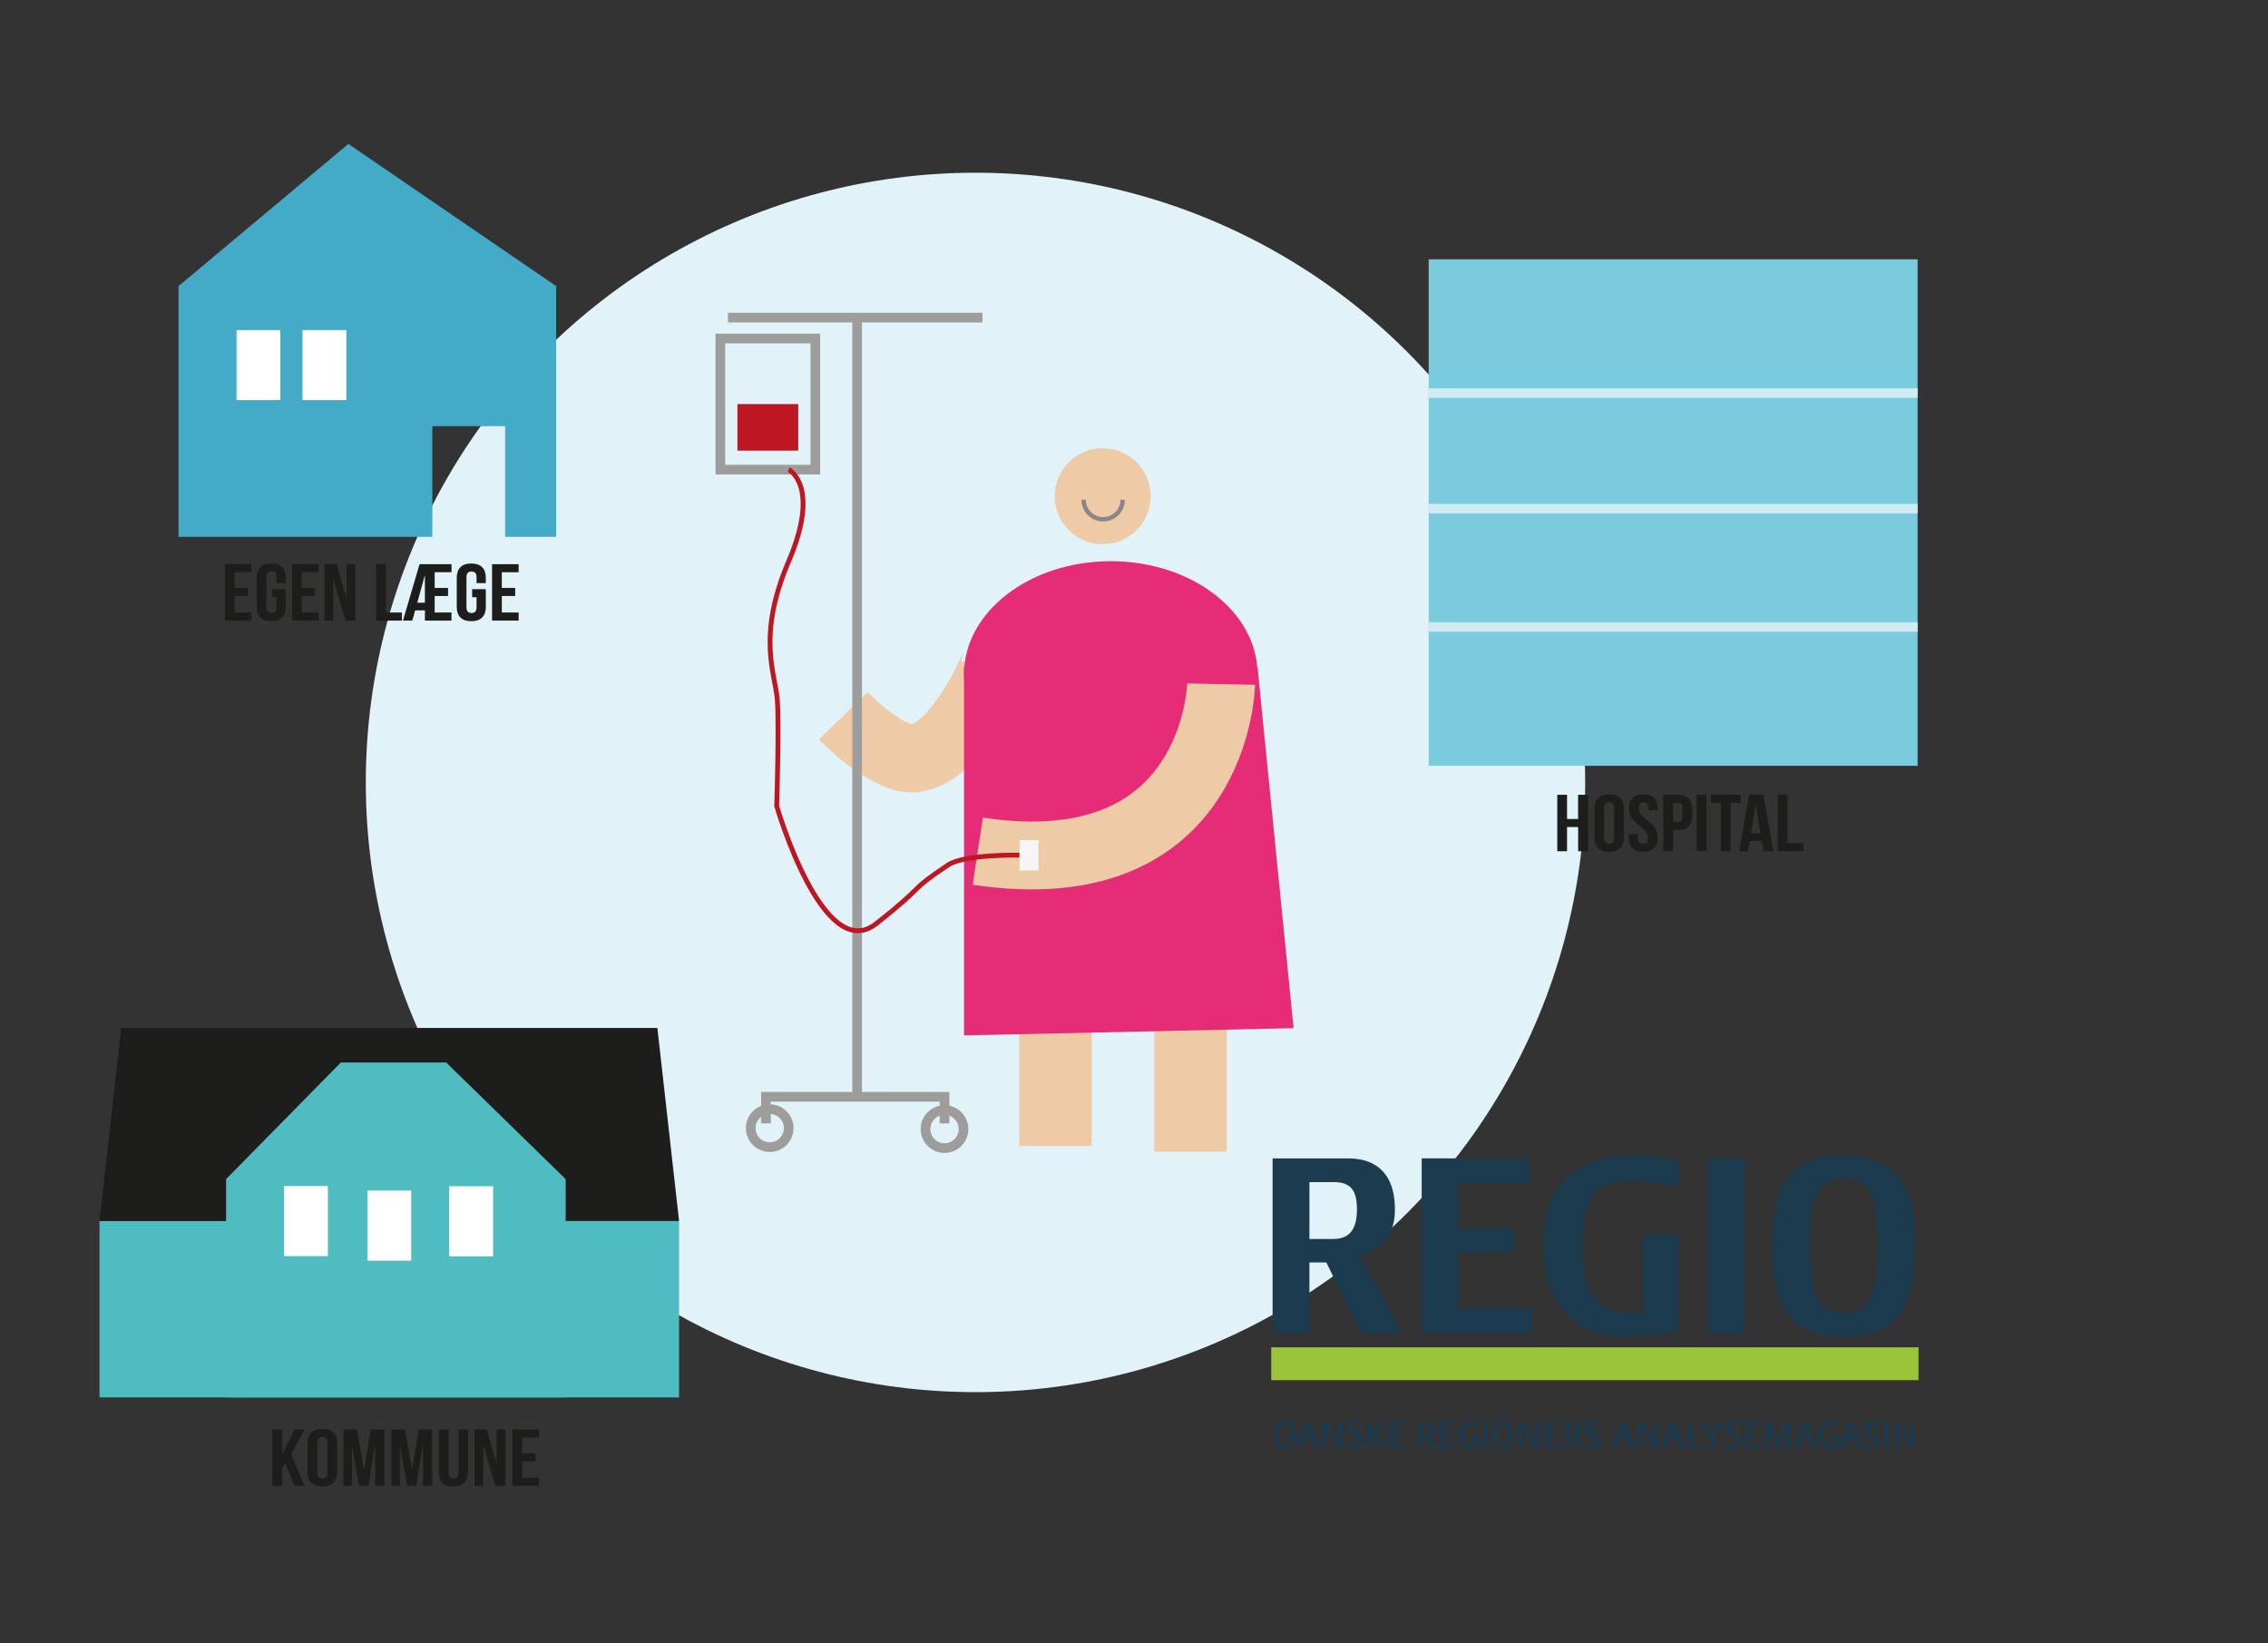 <svg id="Lag_1" data-name="Lag 1" xmlns="http://www.w3.org/2000/svg" xmlns:xlink="http://www.w3.org/1999/xlink" viewBox="0 0 1162.2 841.89"><rect x="0" y="0" width="1162.2" height="841.89" fill="#333333" stroke="none"/><defs><style>.cls-1,.cls-11,.cls-13,.cls-20,.cls-3,.cls-4,.cls-7,.cls-9{fill:none;}.cls-2{fill:#e1f2f8;}.cls-3,.cls-4{stroke:#efcaa6;}.cls-11,.cls-13,.cls-20,.cls-3,.cls-4,.cls-7,.cls-9{stroke-miterlimit:10;}.cls-3{stroke-width:37.09px;}.cls-4{stroke-width:34.77px;}.cls-5{fill:#e62c77;}.cls-6{fill:#efcaa6;}.cls-7{stroke:#9d9d9c;stroke-width:4.95px;}.cls-8{fill:#be1622;}.cls-9{stroke:#be1622;stroke-width:2.47px;}.cls-10{fill:#f6f6f6;}.cls-11{stroke:#878787;stroke-width:2.22px;}.cls-12{fill:#7bcbde;}.cls-13{stroke:#d1ebf2;stroke-width:4.87px;}.cls-14{fill:#1d1d1b;}.cls-15{fill:#43abc7;}.cls-16{fill:#fff;}.cls-17{fill:#4fbcc2;}.cls-18{clip-path:url(#clip-path);}.cls-19{fill:#1c3b4e;}.cls-20{stroke:#9ac43a;stroke-width:16.84px;}</style><clipPath id="clip-path"><rect class="cls-1" x="604.39" y="587.32" width="505.97" height="167.12"/></clipPath></defs><title>REGIO19 forsideillu FB</title><circle class="cls-2" cx="499.87" cy="400.93" r="312.43"/><line class="cls-3" x1="540.86" y1="512.28" x2="540.86" y2="587.24"/><line class="cls-3" x1="610.08" y1="526.85" x2="610.08" y2="590.13"/><path class="cls-4" d="M510,339c0,2.92-21.54,50.72-43.44,49.6-14.07-.73-34.47-21.79-34.47-21.79"/><polygon class="cls-5" points="662.88 526.85 494 530.55 494 341.77 644.39 341.77 662.88 526.85"/><ellipse class="cls-5" cx="569.2" cy="345.51" rx="75.2" ry="57.94"/><circle class="cls-6" cx="565.06" cy="254.27" r="24.58"/><path class="cls-4" d="M625.75,350.55s-2,104.11-124.7,85.61"/><line class="cls-7" x1="439.21" y1="162.76" x2="439.21" y2="562.01"/><polyline class="cls-7" points="392.49 575.64 392.49 562.01 484 562.01 484 575.64"/><circle class="cls-7" cx="394.43" cy="578.08" r="9.74"/><circle class="cls-7" cx="483.99" cy="578.56" r="9.74"/><line class="cls-7" x1="373.02" y1="162.76" x2="503.46" y2="162.76"/><rect class="cls-7" x="369.12" y="173.47" width="48.68" height="67.17"/><rect class="cls-8" x="377.88" y="207.06" width="31.15" height="23.85"/><path class="cls-9" d="M404.17,240.64s16.55,8.18,0,46.93-6.82,57.57-5.84,71.19S398,413,398,413s23.65,81.78,50.91,60.36,15.11-15.58,37-30.18c8.26-5.51,36.51-5,36.51-5"/><rect class="cls-10" x="522.47" y="430.48" width="9.74" height="15.58"/><path class="cls-11" d="M575.29,256.09a10,10,0,0,1-20,0"/><rect class="cls-12" x="732.11" y="132.88" width="250.53" height="259.53"/><line class="cls-13" x1="732.11" y1="201.42" x2="982.64" y2="201.42"/><line class="cls-13" x1="732.11" y1="260.62" x2="982.64" y2="260.62"/><line class="cls-13" x1="732.11" y1="321.25" x2="982.64" y2="321.25"/><path class="cls-14" d="M803,436.17h-5V407.28h5v12.38h5.67V407.28h5.08v28.89H808.7V423.79H803Z"/><path class="cls-14" d="M817,414.22c0-4.62,2.67-7.27,7.58-7.27s7.57,2.65,7.57,7.27v15c0,4.63-2.67,7.27-7.57,7.27s-7.58-2.64-7.58-7.27Zm5,15.3c0,2.07,1,2.85,2.59,2.85s2.58-.78,2.58-2.85V413.93c0-2.07-1-2.85-2.58-2.85s-2.59.78-2.59,2.85Z"/><path class="cls-14" d="M842.1,407c4.86,0,7.36,2.65,7.36,7.27v.9h-4.72v-1.19c0-2.07-.91-2.85-2.5-2.85s-2.49.78-2.49,2.85,1,3.67,4.26,6.27c4.18,3.34,5.49,5.73,5.49,9,0,4.63-2.54,7.27-7.44,7.27s-7.44-2.64-7.44-7.27v-1.77h4.72v2.06c0,2.07,1,2.81,2.58,2.81s2.59-.74,2.59-2.81-1-3.67-4.27-6.27c-4.17-3.34-5.49-5.73-5.49-9C834.75,409.6,837.25,407,842.1,407Z"/><path class="cls-14" d="M867.16,414.42v3.76c0,4.62-2.45,7.13-7.45,7.13h-2.36v10.86h-5V407.28h7.35C864.71,407.28,867.16,409.8,867.16,414.42Zm-9.81-3v9.78h2.36c1.59,0,2.45-.66,2.45-2.72v-4.34c0-2.06-.86-2.72-2.45-2.72Z"/><path class="cls-14" d="M869.47,407.28h5v28.89h-5Z"/><path class="cls-14" d="M876.64,407.28h15.43v4.13h-5.22v24.76h-5V411.41h-5.22Z"/><path class="cls-14" d="M908.68,436.17h-5l-.87-5.24h-6.12l-.87,5.24h-4.58l5.08-28.89h7.31ZM897.29,427h4.81l-2.36-14.61h-.09Z"/><path class="cls-14" d="M911,407.28h5V432h8.21v4.13H911Z"/><path class="cls-14" d="M120.21,301.27h6.86v4.12h-6.86v8.46h8.63V318H115.22V289.1h13.62v4.12h-8.63Z"/><path class="cls-14" d="M139.41,301.89h7v9.16c0,4.62-2.54,7.26-7.44,7.26s-7.44-2.64-7.44-7.26V296c0-4.62,2.54-7.26,7.44-7.26s7.44,2.64,7.44,7.26v2.8h-4.72v-3.09c0-2.06-1-2.85-2.59-2.85s-2.58.79-2.58,2.85v15.59c0,2.07,1,2.81,2.58,2.81s2.59-.74,2.59-2.81V306h-2.27Z"/><path class="cls-14" d="M154.62,301.27h6.85v4.12h-6.85v8.46h8.62V318H149.62V289.1h13.62v4.12h-8.62Z"/><path class="cls-14" d="M170.86,297.06h-.09V318h-4.49V289.1h6.26l5,17.28h.09V289.1h4.45V318H177Z"/><path class="cls-14" d="M192.74,289.1h5v24.75h8.21V318h-13.2Z"/><path class="cls-14" d="M222.74,301.27h6.85v4.12h-6.85v8.46h8.62V318H217.75v-5.24h-5L211.26,318h-4.77L215,289.1h16.38v4.12h-8.62Zm-5,7.55V294.91h-.1l-3.81,13.91Z"/><path class="cls-14" d="M241.94,301.89h7v9.16c0,4.62-2.54,7.26-7.44,7.26s-7.44-2.64-7.44-7.26V296c0-4.62,2.54-7.26,7.44-7.26s7.44,2.64,7.44,7.26v2.8H244.2v-3.09c0-2.06-1-2.85-2.58-2.85s-2.59.79-2.59,2.85v15.59c0,2.07,1,2.81,2.59,2.81s2.58-.74,2.58-2.81V306h-2.26Z"/><path class="cls-14" d="M257.14,301.27H264v4.12h-6.85v8.46h8.62V318H252.15V289.1h13.61v4.12h-8.62Z"/><polygon class="cls-15" points="178.51 73.74 91.5 146.61 91.5 275.08 221.54 275.08 221.54 218.38 258.85 218.38 258.85 275.08 285 275.08 285 146.61 178.51 73.74"/><rect class="cls-16" x="121.2" y="169.13" width="22.47" height="35.9"/><rect class="cls-16" x="155" y="169.13" width="22.47" height="35.9"/><path class="cls-14" d="M146.1,749.86l-1.54,2.64v8.87h-5V732.49h5V745h.09l6.44-12.5h5l-6.94,12.87,6.94,16H151Z"/><path class="cls-14" d="M157.63,739.42c0-4.62,2.68-7.26,7.58-7.26s7.58,2.64,7.58,7.26v15c0,4.62-2.68,7.26-7.58,7.26s-7.58-2.64-7.58-7.26Zm5,15.31c0,2.06,1,2.85,2.59,2.85s2.58-.79,2.58-2.85v-15.6c0-2.06-1-2.84-2.58-2.84s-2.59.78-2.59,2.84Z"/><path class="cls-14" d="M186.54,753h.09L190,732.49h6.94v28.88h-4.72V740.66h-.09l-3.36,20.71H184L180.41,741h-.09v20.42H176V732.49h6.94Z"/><path class="cls-14" d="M211.09,753h.09l3.36-20.51h6.94v28.88h-4.72V740.66h-.09l-3.36,20.71H208.6L205,741h-.09v20.42h-4.35V732.49h6.94Z"/><path class="cls-14" d="M229.88,732.49v22.28c0,2.06,1,2.81,2.59,2.81s2.58-.75,2.58-2.81V732.49h4.72v22c0,4.62-2.54,7.26-7.44,7.26s-7.44-2.64-7.44-7.26v-22Z"/><path class="cls-14" d="M247.72,740.45h-.09v20.92h-4.5V732.49h6.27l5,17.29h.09V732.49H259v28.88h-5.13Z"/><path class="cls-14" d="M267.55,744.66h6.85v4.13h-6.85v8.46h8.62v4.12H262.56V732.49h13.61v4.13h-8.62Z"/><polygon class="cls-14" points="347.98 625.7 50.99 625.7 62.11 526.73 336.86 526.73 347.98 625.7"/><polygon class="cls-17" points="289.87 716.05 115.84 716.05 115.84 604.21 174.64 544.45 228.65 544.45 289.87 604.21 289.87 716.05"/><rect class="cls-17" x="50.99" y="625.7" width="296.99" height="90.35"/><rect class="cls-16" x="145.54" y="607.75" width="22.47" height="35.9"/><rect class="cls-16" x="188.25" y="610.08" width="22.47" height="35.9"/><rect class="cls-16" x="230.2" y="607.85" width="22.47" height="35.9"/><g class="cls-18"><path class="cls-19" d="M981.27,741.88V728.65H979.2v9.69l-5.55-9.69h-2.59v13.23h2.07V731.65L979,741.88Zm-13.56-13.23h-2.28v13.23h2.28ZM963,738.11c0-4.25-5.77-3.83-5.77-6.71a1.54,1.54,0,0,1,1.63-1.47,13.82,13.82,0,0,1,3.39.7v-1.72a12.84,12.84,0,0,0-3.28-.47c-2.26,0-4,1.07-4,3.43,0,3.92,5.63,3.4,5.63,6.59a2,2,0,0,1-2.24,2.22,11.43,11.43,0,0,1-3.28-.85v1.84a11.18,11.18,0,0,0,3.24.5c2.72,0,4.66-1.26,4.66-4.06m-13.07-1.7h-3.54l1.7-5.53Zm4.31,5.47-4.81-13.23h-2.51l-4.75,13.23h2.53l1.21-3.92h4.52l1.3,3.92Zm-12.7-.12v-7.11h-2.26v5.89c-.42,0-.84.06-1.17.06-3.31,0-4-2.68-4-5.45,0-3,.92-5.12,3.93-5.12a33.66,33.66,0,0,1,3.54.39v-1.67a23.19,23.19,0,0,0-3.43-.31c-4.88,0-6.42,3.25-6.42,6.71,0,3.21,1.31,7,5.9,7a22,22,0,0,0,3.95-.41m-14.71-5.35H923.3l1.69-5.53Zm4.31,5.47-4.81-13.23h-2.51l-4.75,13.23h2.53l1.21-3.92h4.52l1.3,3.92Zm-13.74,0V728.65h-3.18L911,739.54,908,728.65H904.7v13.23h2.17V731.46l3.06,10.42h2.24l3.05-10.42v10.42Zm-15,0v-1.55H896.7v-4.67H901v-1.55H896.7v-3.89h5.48v-1.57h-7.75v13.23ZM892,738.11c0-4.25-5.78-3.83-5.78-6.71a1.55,1.55,0,0,1,1.64-1.47,13.85,13.85,0,0,1,3.38.7v-1.72a12.78,12.78,0,0,0-3.28-.47c-2.26,0-4,1.07-4,3.43,0,3.92,5.62,3.4,5.62,6.59a2,2,0,0,1-2.24,2.22,11.51,11.51,0,0,1-3.28-.85v1.84a11.23,11.23,0,0,0,3.24.5c2.72,0,4.67-1.26,4.67-4.06m-9-9.46h-2.59l-2.93,5-3-5h-2.59l4.39,7.12v6.11h2.32v-6.13Zm-10.33,13.23v-1.55H867V728.65h-2.27v13.23ZM859,736.41h-3.53l1.69-5.53Zm4.31,5.47-4.81-13.23H856l-4.75,13.23h2.53L855,738h4.51l1.3,3.92Zm-13.74,0V728.65h-2.07v9.69l-5.55-9.69h-2.59v13.23h2.07V731.65l5.88,10.23Zm-15.92-5.47h-3.54l1.7-5.53Zm4.31,5.47-4.82-13.23h-2.51l-4.75,13.23h2.54l1.21-3.92h4.52l1.3,3.92Zm-17.43-3.77c0-4.25-5.78-3.83-5.78-6.71a1.55,1.55,0,0,1,1.64-1.47,13.91,13.91,0,0,1,3.39.7v-1.72a12.86,12.86,0,0,0-3.29-.47c-2.26,0-4,1.07-4,3.43,0,3.92,5.63,3.4,5.63,6.59a2,2,0,0,1-2.24,2.22,11.48,11.48,0,0,1-3.29-.85v1.84a11.23,11.23,0,0,0,3.24.5c2.73,0,4.67-1.26,4.67-4.06M808,732.31c0,2-1.23,2.5-2.22,2.5h-1.63v-4.72h1.76c1.53,0,2.09.75,2.09,2.18Zm3.22,9.57-3.62-6a3.38,3.38,0,0,0,2.91-3.54c0-2.3-1.34-3.66-3.85-3.66h-4.81v13.23h2.3v-5.64h1.19l3.16,5.64Zm-11.67,0v-1.55h-5.69v-4.67h4.31v-1.55h-4.31v-3.89h5.48v-1.57H791.6v13.23Zm-11.32,0V728.65h-2.07v9.69l-5.55-9.69H778v13.23h2.07V731.65L786,741.88Zm-15.31-6.71c0,3.42-.3,5.51-2.83,5.51s-2.85-2.09-2.85-5.51.32-5.26,2.85-5.26,2.83,1.92,2.83,5.26m2.38,0c0-4.43-1.27-6.73-5.21-6.73s-5.23,2.3-5.23,6.73,1.11,7,5.23,7,5.21-2.51,5.21-7m-13.16-6.52h-2.28v13.23h2.28Zm-5,13.11v-7.11h-2.26v5.89c-.41,0-.83.06-1.17.06-3.3,0-4-2.68-4-5.45,0-3,.92-5.12,3.94-5.12a33.79,33.79,0,0,1,3.53.39v-1.67a23.19,23.19,0,0,0-3.43-.31c-4.87,0-6.42,3.25-6.42,6.71,0,3.21,1.32,7,5.9,7a21.91,21.91,0,0,0,3.95-.41m-11.53.12v-1.55H740v-4.67h4.31v-1.55H740v-3.89h5.48v-1.57h-7.76v13.23Zm-13-9.57c0,2-1.23,2.5-2.22,2.5h-1.63v-4.72h1.76c1.53,0,2.09.75,2.09,2.18Zm3.22,9.57-3.62-6a3.38,3.38,0,0,0,2.91-3.54c0-2.3-1.34-3.66-3.85-3.66h-4.81v13.23h2.3v-5.64H730l3.16,5.64Zm-16.27,0v-1.55h-5.7v-4.67h4.31v-1.55h-4.31v-3.89h5.49v-1.57H711.6v13.23ZM703,728.65h-2.28v13.23H703Zm7.76,13.23-5.63-6.73,4.9-6.5h-2.58l-4.83,6.66,5.33,6.57Zm-12.47-3.77c0-4.25-5.78-3.83-5.78-6.71a1.55,1.55,0,0,1,1.64-1.47,13.91,13.91,0,0,1,3.39.7v-1.72a12.86,12.86,0,0,0-3.29-.47c-2.26,0-4,1.07-4,3.43,0,3.92,5.63,3.4,5.63,6.59a2,2,0,0,1-2.24,2.22,11.48,11.48,0,0,1-3.29-.85v1.84a11.23,11.23,0,0,0,3.24.5c2.73,0,4.67-1.26,4.67-4.06m-10.44,3.77V728.65h-2.07v9.69l-5.55-9.69h-2.59v13.23h2.07V731.65l5.88,10.23Zm-15.92-5.47h-3.54l1.7-5.53Zm4.31,5.47-4.81-13.23h-2.51l-4.75,13.23h2.53l1.21-3.92h4.52l1.3,3.92Zm-14.73-6.73c0,2.77-.48,5.24-3.81,5.24h-1.78V730.11h1.45c3.49,0,4.14,2,4.14,5m2.38,0c0-3.38-1.35-6.5-5.69-6.5h-4.55v13.23h4.81c4.08,0,5.43-3.4,5.43-6.73"/><path class="cls-19" d="M962,637.91c0,22.53-2.1,34.83-17.2,34.83s-17.35-12.3-17.35-34.83c0-22.24,2.24-33.85,17.35-33.85S962,615.67,962,637.91m19.59,0c0-29.38-9-45.74-36.79-45.74-28,0-36.94,16.36-36.94,45.74s7.84,47,36.94,47,36.79-17.63,36.79-47m-87.47-44.35H875.24V683h18.88Zm-34.06.84a142.21,142.21,0,0,0-24.62-2.23c-34,0-44.63,22.38-44.63,45.46,0,21,9,47.29,41.13,47.29A158.61,158.61,0,0,0,860.06,682V632.74H841.88v39.73a53.66,53.66,0,0,1-6.44.27c-20.42,0-24.76-17.2-24.76-35.11,0-19.58,5.46-32.59,24.06-32.59A166.74,166.74,0,0,1,860.06,608ZM785.18,683V670.37H747.41V642H776V629.38H747.41V606.3h36.37V593.56H728.52V683Zm-89.83-63.23c0,13.14-6.57,15.1-12.45,15.1H671V605.74h12.73c9.38,0,11.61,5.59,11.61,14M718.16,683l-20.85-39.31c9.52-3.22,17.49-9.52,17.49-23.92,0-16.79-8.12-26.17-23.92-26.17H652.13V683H671v-36.1h8.67L697.31,683Z"/></g><line class="cls-20" x1="983.13" y1="698.8" x2="651.42" y2="698.8"/></svg>